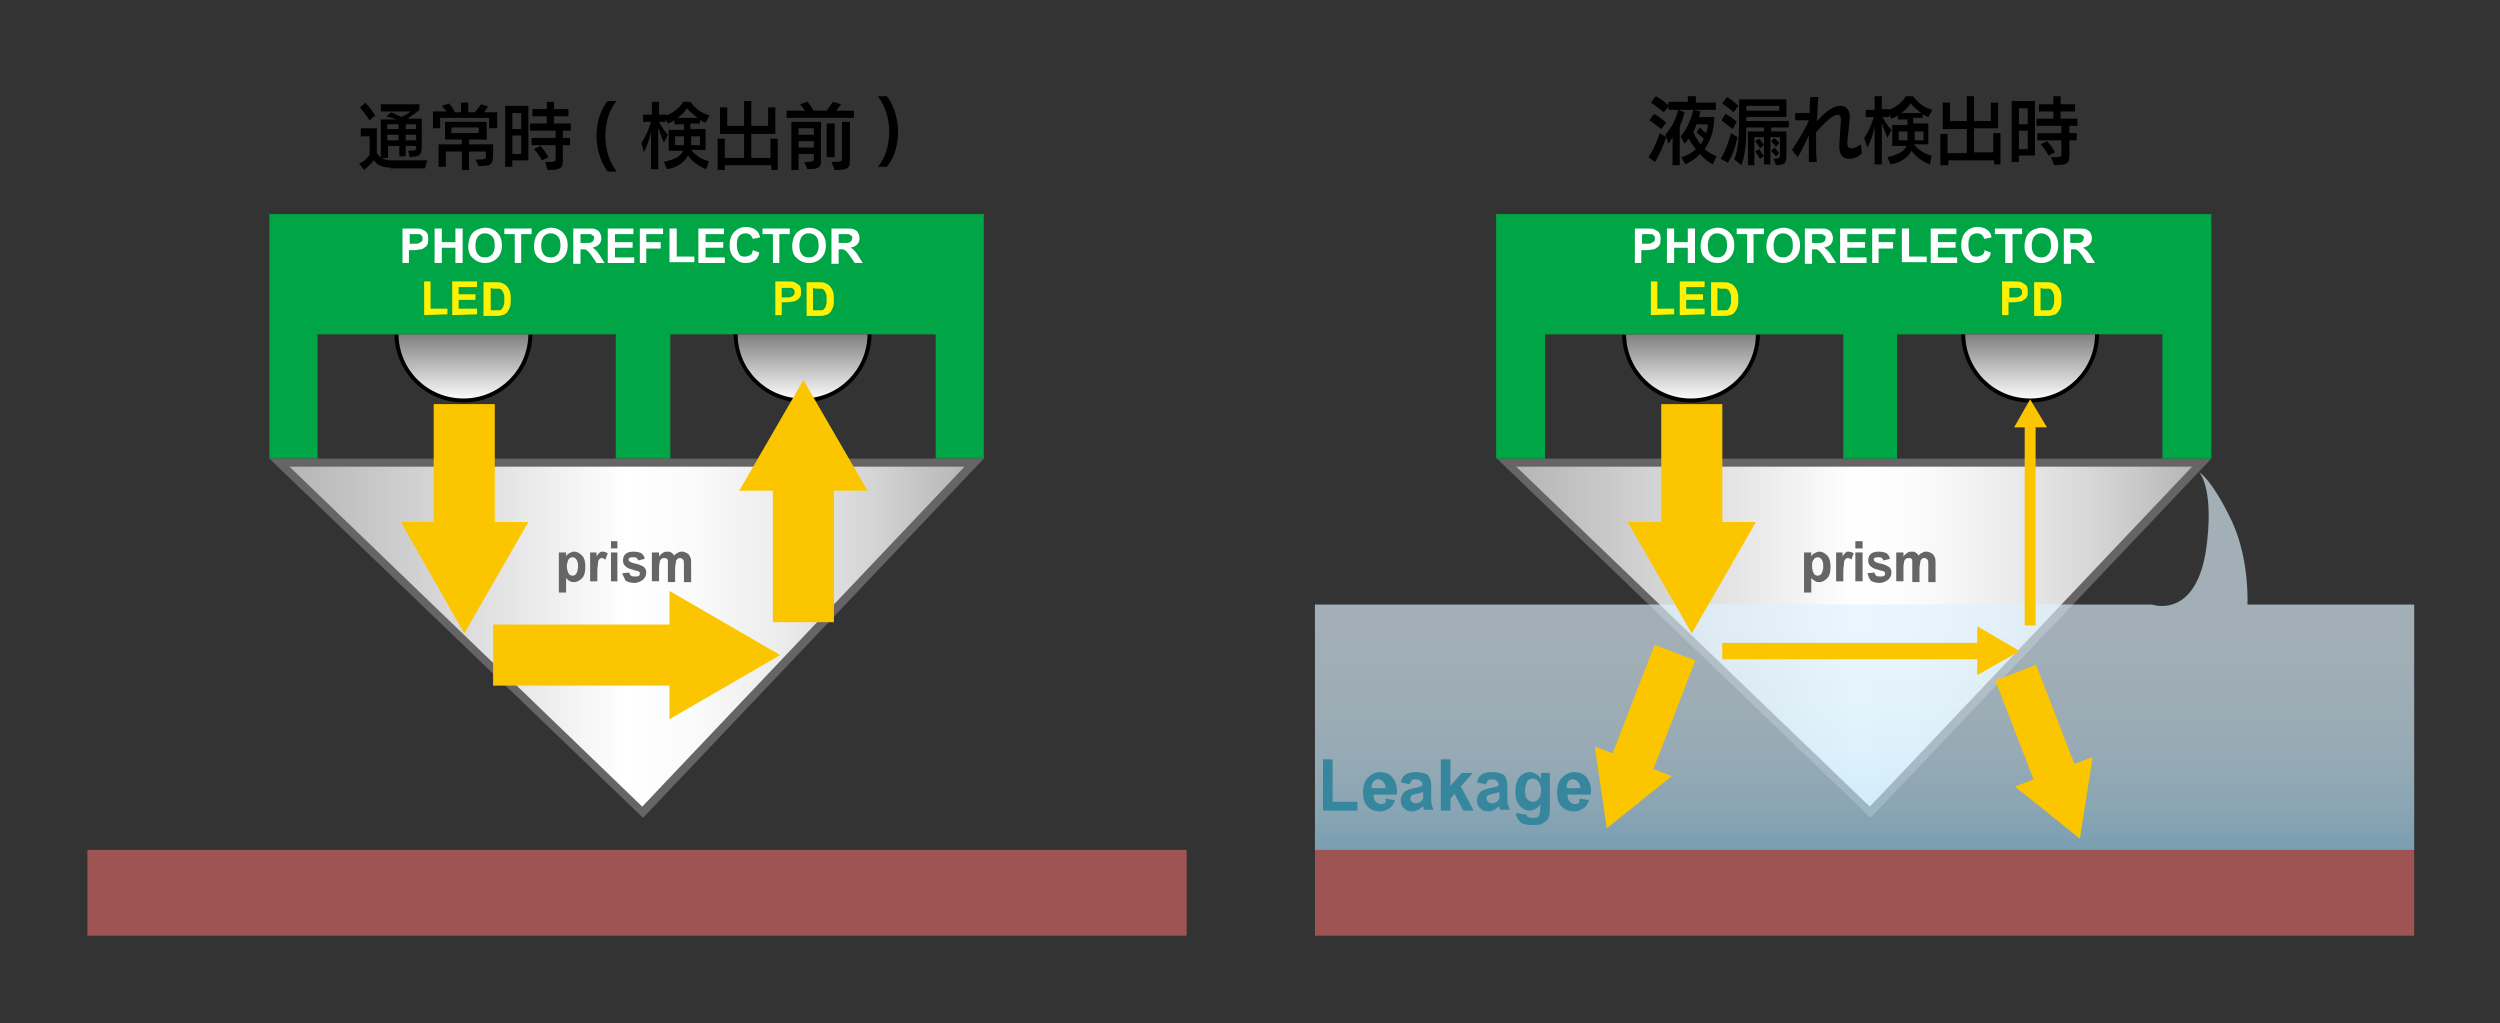 <?xml version="1.0" encoding="utf-8"?>
<!-- Generator: Adobe Illustrator 24.2.1, SVG Export Plug-In . SVG Version: 6.00 Build 0)  -->
<svg version="1.1" id="レイヤー_1" xmlns="http://www.w3.org/2000/svg" xmlns:xlink="http://www.w3.org/1999/xlink" x="0px"
	 y="0px" viewBox="0 0 311.8 127.6" style="enable-background:new 0 0 311.8 127.6;" xml:space="preserve">
<rect x="0" y="0" width="311.8" height="127.6" fill="#333333" stroke="none"/>
<style type="text/css">
	.st0{fill:url(#SVGID_1_);}
	.st1{fill:#666464;}
	.st2{clip-path:url(#SVGID_3_);}
	.st3{fill:url(#SVGID_4_);}
	.st4{fill:#00A546;}
	.st5{fill:url(#SVGID_5_);}
	.st6{clip-path:url(#SVGID_7_);}
	.st7{fill:url(#SVGID_8_);}
	.st8{fill:none;stroke:#FBC600;stroke-width:7.618;stroke-miterlimit:10;}
	.st9{fill:#FBC600;}
	.st10{fill:#FFF100;}
	.st11{fill:#9E5453;}
	.st12{clip-path:url(#SVGID_10_);}
	.st13{fill:url(#SVGID_11_);}
	.st14{clip-path:url(#SVGID_13_);}
	.st15{fill:url(#SVGID_14_);}
	.st16{opacity:0.65;fill:url(#SVGID_15_);enable-background:new    ;}
	.st17{fill:none;stroke:#FBC600;stroke-width:1.361;stroke-miterlimit:10;}
	.st18{fill:none;stroke:#FBC600;stroke-width:2.042;stroke-miterlimit:10;}
	.st19{fill:none;stroke:#FBC600;stroke-width:5.444;stroke-miterlimit:10;}
	.st20{fill:none;}
	.st21{enable-background:new    ;}
	.st22{fill:#FFFFFF;}
	.st23{fill:#36879E;}
</style>
<g>
	
		<linearGradient id="SVGID_1_" gradientUnits="userSpaceOnUse" x1="187.9" y1="48.39" x2="274.6" y2="48.39" gradientTransform="matrix(1 0 0 -1 0 127.89)">
		<stop  offset="0" style="stop-color:#B3B3B3"/>
		<stop  offset="0.5" style="stop-color:#FFFFFF"/>
		<stop  offset="0.604" style="stop-color:#FAFAFA"/>
		<stop  offset="0.727" style="stop-color:#EBEBEB"/>
		<stop  offset="0.861" style="stop-color:#D3D3D3"/>
		<stop  offset="1" style="stop-color:#B3B3B3"/>
	</linearGradient>
	<polygon class="st0" points="187.9,57.7 274.6,57.7 233.2,101.3 	"/>
	<path class="st1" d="M273.4,58.2l-40.2,42.4l-44.1-42.4L273.4,58.2 M275.8,57.2h-89.1l46.6,44.8L275.8,57.2L275.8,57.2z"/>
</g>
<g>
	<g>
		<defs>
			<rect id="SVGID_2_" x="46.6" y="41.7" width="22.4" height="8.6"/>
		</defs>
		<clipPath id="SVGID_3_">
			<use xlink:href="#SVGID_2_"  style="overflow:visible;"/>
		</clipPath>
		<g class="st2">
			
				<linearGradient id="SVGID_4_" gradientUnits="userSpaceOnUse" x1="57.8" y1="77.852" x2="57.8" y2="94.619" gradientTransform="matrix(1 0 0 -1 0 127.89)">
				<stop  offset="0" style="stop-color:#FFFFFF"/>
				<stop  offset="1" style="stop-color:#000000"/>
			</linearGradient>
			<path class="st3" d="M57.8,50c-4.6,0-8.4-3.8-8.4-8.4s3.8-8.4,8.4-8.4s8.4,3.8,8.4,8.4C66.2,46.3,62.4,50,57.8,50z"/>
			<path d="M57.8,33.5c4.5,0,8.1,3.6,8.1,8.1s-3.6,8.1-8.1,8.1s-8.1-3.6-8.1-8.1C49.7,37.2,53.3,33.5,57.8,33.5 M57.8,33
				c-4.8,0-8.6,3.9-8.6,8.6c0,4.8,3.9,8.6,8.6,8.6c4.8,0,8.6-3.9,8.6-8.6C66.5,36.9,62.6,33,57.8,33L57.8,33z"/>
		</g>
	</g>
</g>
<polygon class="st4" points="33.6,26.7 33.6,57.2 39.6,57.2 39.6,41.7 76.8,41.7 76.8,57.2 83.6,57.2 83.6,41.7 116.7,41.7 
	116.7,57.2 122.7,57.2 122.7,26.7 "/>
<g>
	
		<linearGradient id="SVGID_5_" gradientUnits="userSpaceOnUse" x1="34.8" y1="48.39" x2="121.5" y2="48.39" gradientTransform="matrix(1 0 0 -1 0 127.89)">
		<stop  offset="0" style="stop-color:#B3B3B3"/>
		<stop  offset="0.5" style="stop-color:#FFFFFF"/>
		<stop  offset="0.604" style="stop-color:#FAFAFA"/>
		<stop  offset="0.727" style="stop-color:#EBEBEB"/>
		<stop  offset="0.861" style="stop-color:#D3D3D3"/>
		<stop  offset="1" style="stop-color:#B3B3B3"/>
	</linearGradient>
	<polygon class="st5" points="34.8,57.7 121.5,57.7 80.2,101.3 	"/>
	<path class="st1" d="M120.3,58.2l-40.2,42.4l-44-42.4H120.3 M122.7,57.2H33.6L80.2,102L122.7,57.2L122.7,57.2z"/>
</g>
<g>
	<g>
		<defs>
			<rect id="SVGID_6_" x="89" y="41.7" width="22.4" height="8.6"/>
		</defs>
		<clipPath id="SVGID_7_">
			<use xlink:href="#SVGID_6_"  style="overflow:visible;"/>
		</clipPath>
		<g class="st6">
			
				<linearGradient id="SVGID_8_" gradientUnits="userSpaceOnUse" x1="100.1" y1="77.852" x2="100.1" y2="94.619" gradientTransform="matrix(1 0 0 -1 0 127.89)">
				<stop  offset="0" style="stop-color:#FFFFFF"/>
				<stop  offset="1" style="stop-color:#000000"/>
			</linearGradient>
			<path class="st7" d="M100.1,50c-4.6,0-8.4-3.8-8.4-8.4s3.8-8.4,8.4-8.4s8.4,3.8,8.4,8.4C108.5,46.3,104.8,50,100.1,50z"/>
			<path d="M100.1,33.5c4.5,0,8.1,3.6,8.1,8.1s-3.6,8.1-8.1,8.1s-8.1-3.6-8.1-8C92,37.2,95.7,33.5,100.1,33.5 M100.1,33
				c-4.8,0-8.6,3.9-8.6,8.6c0,4.8,3.9,8.6,8.6,8.6c4.8,0,8.6-3.9,8.6-8.6C108.8,36.9,104.9,33,100.1,33L100.1,33z"/>
		</g>
	</g>
</g>
<g>
	<g>
		<line class="st8" x1="57.9" y1="50.4" x2="57.9" y2="67.5"/>
		<g>
			<polygon class="st9" points="50,65.1 57.9,79 65.9,65.1 			"/>
		</g>
	</g>
</g>
<g>
	<g>
		<line class="st8" x1="61.5" y1="81.7" x2="85.8" y2="81.7"/>
		<g>
			<polygon class="st9" points="83.5,89.7 97.3,81.7 83.5,73.7 			"/>
		</g>
	</g>
</g>
<g>
	<g>
		<line class="st8" x1="100.2" y1="77.6" x2="100.2" y2="58.9"/>
		<g>
			<polygon class="st9" points="108.2,61.2 100.2,47.4 92.2,61.2 			"/>
		</g>
	</g>
</g>
<g>
	<path class="st10" d="M52.9,39.3v-4.2h0.8v3.4h2.1v0.7L52.9,39.3L52.9,39.3z"/>
	<path class="st10" d="M56.4,39.3v-4.2h3.1v0.7h-2.3v0.9h2.1v0.7h-2.1v1.1h2.3v0.7L56.4,39.3L56.4,39.3z"/>
	<path class="st10" d="M60.3,35.2h1.5c0.3,0,0.6,0,0.8,0.1s0.5,0.2,0.6,0.4c0.2,0.2,0.3,0.4,0.4,0.7c0.1,0.3,0.1,0.6,0.1,1
		c0,0.3,0,0.6-0.1,0.9c-0.1,0.3-0.3,0.6-0.4,0.7c-0.1,0.1-0.3,0.3-0.6,0.3c-0.2,0.1-0.4,0.1-0.7,0.1h-1.6V35.2z M61.2,35.9v2.8h0.6
		c0.2,0,0.4,0,0.5,0s0.3-0.1,0.3-0.2c0.1-0.1,0.2-0.2,0.2-0.4c0.1-0.2,0.1-0.4,0.1-0.8c0-0.3,0-0.6-0.1-0.7
		c-0.1-0.2-0.1-0.3-0.2-0.4c-0.1-0.1-0.2-0.2-0.4-0.2c-0.1,0-0.3,0-0.7,0L61.2,35.9L61.2,35.9z"/>
</g>
<g>
	<path class="st10" d="M96.7,39.3v-4.2h1.4c0.5,0,0.8,0,1,0.1s0.4,0.2,0.6,0.4s0.2,0.5,0.2,0.8s0,0.5-0.1,0.6
		c-0.1,0.2-0.2,0.3-0.4,0.4c-0.1,0.1-0.3,0.2-0.4,0.2c-0.2,0-0.5,0.1-0.9,0.1h-0.6v1.6C97.5,39.3,96.7,39.3,96.7,39.3z M97.5,35.9
		v1.2H98c0.3,0,0.6,0,0.7-0.1c0.1,0,0.2-0.1,0.3-0.2c0.1-0.1,0.1-0.2,0.1-0.3c0-0.2,0-0.3-0.1-0.4c-0.1-0.1-0.2-0.2-0.3-0.2
		c-0.1,0-0.3,0-0.6,0H97.5z"/>
	<path class="st10" d="M100.6,35.2h1.5c0.3,0,0.6,0,0.8,0.1c0.2,0.1,0.5,0.2,0.6,0.4c0.2,0.2,0.3,0.4,0.4,0.7s0.1,0.6,0.1,1
		c0,0.3,0,0.6-0.1,0.9c-0.1,0.3-0.3,0.6-0.4,0.7c-0.1,0.1-0.3,0.3-0.6,0.3c-0.2,0.1-0.4,0.1-0.7,0.1h-1.6
		C100.6,39.4,100.6,35.2,100.6,35.2z M101.4,35.9v2.8h0.6c0.2,0,0.4,0,0.5,0s0.3-0.1,0.3-0.2c0.1-0.1,0.2-0.2,0.2-0.4
		c0.1-0.2,0.1-0.4,0.1-0.8c0-0.3,0-0.6-0.1-0.7c-0.1-0.2-0.1-0.3-0.2-0.4c-0.1-0.1-0.2-0.2-0.4-0.2c-0.1,0-0.3,0-0.7,0L101.4,35.9
		L101.4,35.9z"/>
</g>
<rect x="10.9" y="106" class="st11" width="137.1" height="10.7"/>
<g>
	<g>
		<defs>
			<rect id="SVGID_9_" x="199.7" y="41.7" width="22.4" height="8.6"/>
		</defs>
		<clipPath id="SVGID_10_">
			<use xlink:href="#SVGID_9_"  style="overflow:visible;"/>
		</clipPath>
		<g class="st12">
			
				<linearGradient id="SVGID_11_" gradientUnits="userSpaceOnUse" x1="210.9" y1="77.852" x2="210.9" y2="94.619" gradientTransform="matrix(1 0 0 -1 0 127.89)">
				<stop  offset="0" style="stop-color:#FFFFFF"/>
				<stop  offset="1" style="stop-color:#000000"/>
			</linearGradient>
			<path class="st13" d="M210.9,50c-4.6,0-8.4-3.8-8.4-8.4s3.8-8.4,8.4-8.4s8.4,3.8,8.4,8.4C219.3,46.3,215.5,50,210.9,50z"/>
			<path d="M210.9,33.5c4.5,0,8.1,3.6,8.1,8.1s-3.6,8.1-8.1,8.1s-8.1-3.6-8.1-8.1C202.7,37.2,206.4,33.5,210.9,33.5 M210.9,33
				c-4.8,0-8.6,3.9-8.6,8.6c0,4.8,3.9,8.6,8.6,8.6c4.8,0,8.6-3.9,8.6-8.6S215.6,33,210.9,33L210.9,33z"/>
		</g>
	</g>
</g>
<polygon class="st4" points="186.6,26.7 186.6,57.2 192.7,57.2 192.7,41.7 229.9,41.7 229.9,57.2 236.6,57.2 236.6,41.7 269.7,41.7 
	269.7,57.2 275.8,57.2 275.8,26.7 "/>
<g>
	<g>
		<defs>
			<rect id="SVGID_12_" x="242" y="41.7" width="22.4" height="8.6"/>
		</defs>
		<clipPath id="SVGID_13_">
			<use xlink:href="#SVGID_12_"  style="overflow:visible;"/>
		</clipPath>
		<g class="st14">
			
				<linearGradient id="SVGID_14_" gradientUnits="userSpaceOnUse" x1="253.2" y1="77.852" x2="253.2" y2="94.619" gradientTransform="matrix(1 0 0 -1 0 127.89)">
				<stop  offset="0" style="stop-color:#FFFFFF"/>
				<stop  offset="1" style="stop-color:#000000"/>
			</linearGradient>
			<path class="st15" d="M253.2,50c-4.6,0-8.4-3.8-8.4-8.4s3.8-8.4,8.4-8.4s8.4,3.8,8.4,8.4C261.6,46.3,257.8,50,253.2,50z"/>
			<path d="M253.2,33.5c4.5,0,8.1,3.6,8.1,8.1s-3.6,8.1-8.1,8.1s-8.1-3.6-8.1-8.1C245.1,37.2,248.7,33.5,253.2,33.5 M253.2,33
				c-4.8,0-8.6,3.9-8.6,8.6c0,4.8,3.9,8.6,8.6,8.6c4.8,0,8.6-3.9,8.6-8.6S258,33,253.2,33L253.2,33z"/>
		</g>
	</g>
</g>
<g>
	<path class="st10" d="M205.9,39.3v-4.2h0.8v3.4h2.1v0.7L205.9,39.3L205.9,39.3z"/>
	<path class="st10" d="M209.5,39.3v-4.2h3.1v0.7h-2.3v0.9h2.1v0.7h-2.1v1.1h2.3v0.7L209.5,39.3L209.5,39.3z"/>
	<path class="st10" d="M213.4,35.2h1.5c0.3,0,0.6,0,0.8,0.1s0.5,0.2,0.6,0.4c0.2,0.2,0.3,0.4,0.4,0.7c0.1,0.3,0.1,0.6,0.1,1
		c0,0.3,0,0.6-0.1,0.9c-0.1,0.3-0.3,0.6-0.4,0.7c-0.1,0.1-0.3,0.3-0.6,0.3c-0.2,0.1-0.4,0.1-0.7,0.1h-1.6V35.2z M214.2,35.9v2.8h0.6
		c0.2,0,0.4,0,0.5,0s0.3-0.1,0.3-0.2s0.2-0.2,0.2-0.4c0.1-0.2,0.1-0.4,0.1-0.8c0-0.3,0-0.6-0.1-0.7c-0.1-0.2-0.1-0.3-0.2-0.4
		c-0.1-0.1-0.2-0.2-0.4-0.2c-0.1,0-0.3,0-0.7,0L214.2,35.9L214.2,35.9z"/>
</g>
<g>
	<path class="st10" d="M249.7,39.3v-4.2h1.4c0.5,0,0.8,0,1,0.1s0.4,0.2,0.6,0.4c0.2,0.2,0.2,0.5,0.2,0.8s0,0.5-0.1,0.6
		c-0.1,0.2-0.2,0.3-0.4,0.4c-0.1,0.1-0.3,0.2-0.4,0.2c-0.2,0-0.5,0.1-0.9,0.1h-0.6v1.6C250.5,39.3,249.7,39.3,249.7,39.3z
		 M250.6,35.9v1.2h0.5c0.3,0,0.6,0,0.7-0.1c0.1,0,0.2-0.1,0.3-0.2c0.1-0.1,0.1-0.2,0.1-0.3c0-0.2,0-0.3-0.1-0.4
		c-0.1-0.1-0.2-0.2-0.3-0.2s-0.3,0-0.6,0H250.6z"/>
	<path class="st10" d="M253.7,35.2h1.5c0.3,0,0.6,0,0.8,0.1c0.2,0.1,0.5,0.2,0.6,0.4c0.2,0.2,0.3,0.4,0.4,0.7s0.1,0.6,0.1,1
		c0,0.3,0,0.6-0.1,0.9c-0.1,0.3-0.3,0.6-0.4,0.7c-0.1,0.1-0.3,0.3-0.6,0.3c-0.2,0.1-0.4,0.1-0.7,0.1h-1.6V35.2z M254.5,35.9v2.8h0.6
		c0.2,0,0.4,0,0.5,0s0.3-0.1,0.3-0.2c0.1-0.1,0.2-0.2,0.2-0.4c0.1-0.2,0.1-0.4,0.1-0.8c0-0.3,0-0.6-0.1-0.7
		c-0.1-0.2-0.1-0.3-0.2-0.4c-0.1-0.1-0.2-0.2-0.4-0.2c-0.1,0-0.3,0-0.7,0L254.5,35.9L254.5,35.9z"/>
</g>
<rect x="164" y="106" class="st11" width="137.1" height="10.7"/>
<linearGradient id="SVGID_15_" gradientUnits="userSpaceOnUse" x1="232.55" y1="21.89" x2="232.55" y2="68.897" gradientTransform="matrix(1 0 0 -1 0 127.89)">
	<stop  offset="0" style="stop-color:#9FD9F6"/>
	<stop  offset="0.109" style="stop-color:#B8E2F9"/>
	<stop  offset="0.237" style="stop-color:#CAE9FA"/>
	<stop  offset="0.388" style="stop-color:#D6EEFB"/>
	<stop  offset="0.586" style="stop-color:#DDF1FC"/>
	<stop  offset="1" style="stop-color:#DFF2FC"/>
</linearGradient>
<path class="st16" d="M301.1,106H164V75.4h104.4c0,0,5.9,2.1,6.9-8.1c0.7-6.6-1-8.4-1-8.4s1.6,0.9,4.1,6.2
	c2.2,4.8,1.9,10.3,1.9,10.3h20.8L301.1,106L301.1,106z"/>
<g>
	<g>
		<line class="st8" x1="211" y1="50.4" x2="211" y2="67.5"/>
		<g>
			<polygon class="st9" points="203,65.1 211,79 219,65.1 			"/>
		</g>
	</g>
</g>
<g>
	<g>
		<line class="st17" x1="253.2" y1="78" x2="253.2" y2="52.7"/>
		<g>
			<polygon class="st9" points="255.3,53.3 253.2,49.8 251.2,53.3 			"/>
		</g>
	</g>
</g>
<g>
	<g>
		<line class="st18" x1="214.8" y1="81.2" x2="247.5" y2="81.2"/>
		<g>
			<polygon class="st9" points="246.6,84.2 251.9,81.2 246.6,78.1 			"/>
		</g>
	</g>
</g>
<g>
	<g>
		<line class="st19" x1="208.9" y1="81.4" x2="203.1" y2="96.4"/>
		<g>
			<polygon class="st9" points="198.9,93.1 200.4,103.3 208.5,96.8 			"/>
		</g>
	</g>
</g>
<g>
	<g>
		<line class="st19" x1="251.4" y1="83.9" x2="256.7" y2="97.6"/>
		<g>
			<polygon class="st9" points="251.3,98.1 259.4,104.6 261,94.4 			"/>
		</g>
	</g>
</g>
<rect x="49.8" y="27.7" class="st20" width="59.3" height="6.9"/>
<g class="st21">
	<path class="st22" d="M50.2,32.8v-4.3h1.4c0.5,0,0.9,0,1,0.1c0.2,0.1,0.5,0.2,0.6,0.4c0.2,0.2,0.2,0.5,0.2,0.8c0,0.3,0,0.5-0.1,0.7
		s-0.2,0.3-0.4,0.4c-0.1,0.1-0.3,0.2-0.4,0.2c-0.2,0-0.5,0.1-0.9,0.1h-0.6v1.6H50.2z M51.1,29.2v1.2h0.5c0.3,0,0.6,0,0.7-0.1
		s0.2-0.1,0.3-0.2s0.1-0.2,0.1-0.3c0-0.2,0-0.3-0.1-0.4s-0.2-0.2-0.3-0.2c-0.1,0-0.3,0-0.6,0H51.1z"/>
	<path class="st22" d="M54.2,32.8v-4.3h0.9v1.7h1.7v-1.7h0.9v4.3h-0.9v-1.9h-1.7v1.9H54.2z"/>
	<path class="st22" d="M58.4,30.7c0-0.4,0.1-0.8,0.2-1.1c0.1-0.2,0.2-0.4,0.4-0.6s0.4-0.3,0.6-0.4c0.3-0.1,0.6-0.2,0.9-0.2
		c0.6,0,1.1,0.2,1.5,0.6s0.6,0.9,0.6,1.6c0,0.7-0.2,1.2-0.6,1.6s-0.9,0.6-1.5,0.6c-0.6,0-1.1-0.2-1.5-0.6
		C58.6,31.9,58.4,31.4,58.4,30.7z M59.3,30.6c0,0.5,0.1,0.9,0.3,1.1c0.2,0.3,0.5,0.4,0.9,0.4s0.6-0.1,0.9-0.4
		c0.2-0.3,0.3-0.6,0.3-1.1c0-0.5-0.1-0.9-0.3-1.1s-0.5-0.4-0.9-0.4s-0.6,0.1-0.9,0.4C59.4,29.8,59.3,30.2,59.3,30.6z"/>
	<path class="st22" d="M64.2,32.8v-3.6h-1.3v-0.7h3.4v0.7h-1.3v3.6H64.2z"/>
	<path class="st22" d="M66.6,30.7c0-0.4,0.1-0.8,0.2-1.1c0.1-0.2,0.2-0.4,0.4-0.6s0.4-0.3,0.6-0.4c0.3-0.1,0.6-0.2,0.9-0.2
		c0.6,0,1.1,0.2,1.5,0.6s0.6,0.9,0.6,1.6c0,0.7-0.2,1.2-0.6,1.6s-0.9,0.6-1.5,0.6c-0.6,0-1.1-0.2-1.5-0.6
		C66.8,31.9,66.6,31.4,66.6,30.7z M67.5,30.6c0,0.5,0.1,0.9,0.3,1.1c0.2,0.3,0.5,0.4,0.9,0.4s0.6-0.1,0.9-0.4
		c0.2-0.3,0.3-0.6,0.3-1.1c0-0.5-0.1-0.9-0.3-1.1s-0.5-0.4-0.9-0.4s-0.6,0.1-0.9,0.4C67.6,29.8,67.5,30.2,67.5,30.6z"/>
	<path class="st22" d="M71.5,32.8v-4.3h1.8c0.5,0,0.8,0,1,0.1c0.2,0.1,0.4,0.2,0.5,0.4s0.2,0.4,0.2,0.7c0,0.3-0.1,0.6-0.3,0.8
		c-0.2,0.2-0.5,0.3-0.8,0.4c0.2,0.1,0.3,0.2,0.5,0.4s0.3,0.4,0.5,0.7l0.5,0.8h-1l-0.6-0.9c-0.2-0.3-0.4-0.5-0.5-0.6
		c-0.1-0.1-0.2-0.1-0.3-0.2c-0.1,0-0.2,0-0.4,0h-0.2v1.8H71.5z M72.3,30.3H73c0.4,0,0.7,0,0.8-0.1s0.2-0.1,0.2-0.2s0.1-0.2,0.1-0.3
		c0-0.1,0-0.3-0.1-0.3s-0.2-0.1-0.3-0.2c-0.1,0-0.3,0-0.6,0h-0.7V30.3z"/>
	<path class="st22" d="M75.8,32.8v-4.3H79v0.7h-2.3v1h2.2v0.7h-2.2v1.2h2.4v0.7H75.8z"/>
	<path class="st22" d="M79.8,32.8v-4.3h2.9v0.7h-2.1v1h1.8V31h-1.8v1.8H79.8z"/>
	<path class="st22" d="M83.5,32.8v-4.3h0.9v3.5h2.2v0.7H83.5z"/>
	<path class="st22" d="M87.1,32.8v-4.3h3.2v0.7H88v1h2.2v0.7H88v1.2h2.4v0.7H87.1z"/>
	<path class="st22" d="M93.9,31.2l0.8,0.3c-0.1,0.5-0.3,0.8-0.6,1s-0.7,0.3-1.1,0.3c-0.6,0-1-0.2-1.4-0.6c-0.4-0.4-0.6-0.9-0.6-1.6
		c0-0.7,0.2-1.3,0.6-1.7c0.4-0.4,0.9-0.6,1.5-0.6c0.5,0,1,0.2,1.3,0.5c0.2,0.2,0.3,0.4,0.4,0.8l-0.9,0.2c-0.1-0.2-0.2-0.4-0.3-0.5
		s-0.4-0.2-0.6-0.2c-0.3,0-0.6,0.1-0.8,0.3s-0.3,0.6-0.3,1.1c0,0.5,0.1,0.9,0.3,1.2s0.4,0.3,0.8,0.3c0.2,0,0.4-0.1,0.6-0.2
		S93.8,31.5,93.9,31.2z"/>
	<path class="st22" d="M96.4,32.8v-3.6h-1.3v-0.7h3.4v0.7h-1.3v3.6H96.4z"/>
	<path class="st22" d="M98.8,30.7c0-0.4,0.1-0.8,0.2-1.1c0.1-0.2,0.2-0.4,0.4-0.6s0.4-0.3,0.6-0.4c0.3-0.1,0.6-0.2,0.9-0.2
		c0.6,0,1.1,0.2,1.5,0.6s0.6,0.9,0.6,1.6c0,0.7-0.2,1.2-0.6,1.6s-0.9,0.6-1.5,0.6c-0.6,0-1.1-0.2-1.5-0.6
		C99,31.9,98.8,31.4,98.8,30.7z M99.7,30.6c0,0.5,0.1,0.9,0.3,1.1c0.2,0.3,0.5,0.4,0.9,0.4s0.6-0.1,0.9-0.4c0.2-0.3,0.3-0.6,0.3-1.1
		c0-0.5-0.1-0.9-0.3-1.1s-0.5-0.4-0.9-0.4s-0.6,0.1-0.9,0.4C99.8,29.8,99.7,30.2,99.7,30.6z"/>
	<path class="st22" d="M103.7,32.8v-4.3h1.8c0.5,0,0.8,0,1,0.1c0.2,0.1,0.4,0.2,0.5,0.4s0.2,0.4,0.2,0.7c0,0.3-0.1,0.6-0.3,0.8
		c-0.2,0.2-0.5,0.3-0.8,0.4c0.2,0.1,0.3,0.2,0.5,0.4s0.3,0.4,0.5,0.7l0.5,0.8h-1l-0.6-0.9c-0.2-0.3-0.4-0.5-0.5-0.6
		c-0.1-0.1-0.2-0.1-0.3-0.2c-0.1,0-0.2,0-0.4,0h-0.2v1.8H103.7z M104.6,30.3h0.6c0.4,0,0.7,0,0.8-0.1s0.2-0.1,0.2-0.2
		s0.1-0.2,0.1-0.3c0-0.1,0-0.3-0.1-0.3s-0.2-0.1-0.3-0.2c-0.1,0-0.3,0-0.6,0h-0.7V30.3z"/>
</g>
<rect x="203.5" y="27.7" class="st20" width="59.3" height="6.9"/>
<g class="st21">
	<path class="st22" d="M203.9,32.8v-4.3h1.4c0.5,0,0.9,0,1,0.1c0.2,0.1,0.5,0.2,0.6,0.4c0.2,0.2,0.2,0.5,0.2,0.8
		c0,0.3,0,0.5-0.1,0.7s-0.2,0.3-0.4,0.4c-0.1,0.1-0.3,0.2-0.4,0.2c-0.2,0-0.5,0.1-0.9,0.1h-0.6v1.6H203.9z M204.8,29.2v1.2h0.5
		c0.3,0,0.6,0,0.7-0.1s0.2-0.1,0.3-0.2s0.1-0.2,0.1-0.3c0-0.2,0-0.3-0.1-0.4s-0.2-0.2-0.3-0.2c-0.1,0-0.3,0-0.6,0H204.8z"/>
	<path class="st22" d="M207.9,32.8v-4.3h0.9v1.7h1.7v-1.7h0.9v4.3h-0.9v-1.9h-1.7v1.9H207.9z"/>
	<path class="st22" d="M212.1,30.7c0-0.4,0.1-0.8,0.2-1.1c0.1-0.2,0.2-0.4,0.4-0.6s0.4-0.3,0.6-0.4c0.3-0.1,0.6-0.2,0.9-0.2
		c0.6,0,1.1,0.2,1.5,0.6s0.6,0.9,0.6,1.6c0,0.7-0.2,1.2-0.6,1.6s-0.9,0.6-1.5,0.6c-0.6,0-1.1-0.2-1.5-0.6
		C212.3,31.9,212.1,31.4,212.1,30.7z M213,30.6c0,0.5,0.1,0.9,0.3,1.1c0.2,0.3,0.5,0.4,0.9,0.4s0.6-0.1,0.9-0.4
		c0.2-0.3,0.3-0.6,0.3-1.1c0-0.5-0.1-0.9-0.3-1.1s-0.5-0.4-0.9-0.4s-0.6,0.1-0.9,0.4C213.1,29.8,213,30.2,213,30.6z"/>
	<path class="st22" d="M217.9,32.8v-3.6h-1.3v-0.7h3.4v0.7h-1.3v3.6H217.9z"/>
	<path class="st22" d="M220.3,30.7c0-0.4,0.1-0.8,0.2-1.1c0.1-0.2,0.2-0.4,0.4-0.6s0.4-0.3,0.6-0.4c0.3-0.1,0.6-0.2,0.9-0.2
		c0.6,0,1.1,0.2,1.5,0.6s0.6,0.9,0.6,1.6c0,0.7-0.2,1.2-0.6,1.6s-0.9,0.6-1.5,0.6c-0.6,0-1.1-0.2-1.5-0.6
		C220.5,31.9,220.3,31.4,220.3,30.7z M221.2,30.6c0,0.5,0.1,0.9,0.3,1.1c0.2,0.3,0.5,0.4,0.9,0.4s0.6-0.1,0.9-0.4
		c0.2-0.3,0.3-0.6,0.3-1.1c0-0.5-0.1-0.9-0.3-1.1s-0.5-0.4-0.9-0.4s-0.6,0.1-0.9,0.4C221.3,29.8,221.2,30.2,221.2,30.6z"/>
	<path class="st22" d="M225.1,32.8v-4.3h1.8c0.5,0,0.8,0,1,0.1c0.2,0.1,0.4,0.2,0.5,0.4s0.2,0.4,0.2,0.7c0,0.3-0.1,0.6-0.3,0.8
		c-0.2,0.2-0.5,0.3-0.8,0.4c0.2,0.1,0.3,0.2,0.5,0.4s0.3,0.4,0.5,0.7l0.5,0.8h-1l-0.6-0.9c-0.2-0.3-0.4-0.5-0.5-0.6
		c-0.1-0.1-0.2-0.1-0.3-0.2c-0.1,0-0.2,0-0.4,0H226v1.8H225.1z M226,30.3h0.6c0.4,0,0.7,0,0.8-0.1s0.2-0.1,0.2-0.2s0.1-0.2,0.1-0.3
		c0-0.1,0-0.3-0.1-0.3s-0.2-0.1-0.3-0.2c-0.1,0-0.3,0-0.6,0H226V30.3z"/>
	<path class="st22" d="M229.5,32.8v-4.3h3.2v0.7h-2.3v1h2.2v0.7h-2.2v1.2h2.4v0.7H229.5z"/>
	<path class="st22" d="M233.5,32.8v-4.3h2.9v0.7h-2.1v1h1.8V31h-1.8v1.8H233.5z"/>
	<path class="st22" d="M237.2,32.8v-4.3h0.9v3.5h2.2v0.7H237.2z"/>
	<path class="st22" d="M240.8,32.8v-4.3h3.2v0.7h-2.3v1h2.2v0.7h-2.2v1.2h2.4v0.7H240.8z"/>
	<path class="st22" d="M247.5,31.2l0.8,0.3c-0.1,0.5-0.3,0.8-0.6,1s-0.7,0.3-1.1,0.3c-0.6,0-1-0.2-1.4-0.6c-0.4-0.4-0.6-0.9-0.6-1.6
		c0-0.7,0.2-1.3,0.6-1.7c0.4-0.4,0.9-0.6,1.5-0.6c0.5,0,1,0.2,1.3,0.5c0.2,0.2,0.3,0.4,0.4,0.8l-0.9,0.2c-0.1-0.2-0.2-0.4-0.3-0.5
		s-0.4-0.2-0.6-0.2c-0.3,0-0.6,0.1-0.8,0.3s-0.3,0.6-0.3,1.1c0,0.5,0.1,0.9,0.3,1.2s0.4,0.3,0.8,0.3c0.2,0,0.4-0.1,0.6-0.2
		S247.5,31.5,247.5,31.2z"/>
	<path class="st22" d="M250.1,32.8v-3.6h-1.3v-0.7h3.4v0.7H251v3.6H250.1z"/>
	<path class="st22" d="M252.5,30.7c0-0.4,0.1-0.8,0.2-1.1c0.1-0.2,0.2-0.4,0.4-0.6s0.4-0.3,0.6-0.4c0.3-0.1,0.6-0.2,0.9-0.2
		c0.6,0,1.1,0.2,1.5,0.6s0.6,0.9,0.6,1.6c0,0.7-0.2,1.2-0.6,1.6s-0.9,0.6-1.5,0.6c-0.6,0-1.1-0.2-1.5-0.6
		C252.7,31.9,252.5,31.4,252.5,30.7z M253.4,30.6c0,0.5,0.1,0.9,0.3,1.1c0.2,0.3,0.5,0.4,0.9,0.4s0.6-0.1,0.9-0.4
		c0.2-0.3,0.3-0.6,0.3-1.1c0-0.5-0.1-0.9-0.3-1.1s-0.5-0.4-0.9-0.4s-0.6,0.1-0.9,0.4C253.5,29.8,253.4,30.2,253.4,30.6z"/>
	<path class="st22" d="M257.4,32.8v-4.3h1.8c0.5,0,0.8,0,1,0.1c0.2,0.1,0.4,0.2,0.5,0.4s0.2,0.4,0.2,0.7c0,0.3-0.1,0.6-0.3,0.8
		c-0.2,0.2-0.5,0.3-0.8,0.4c0.2,0.1,0.3,0.2,0.5,0.4s0.3,0.4,0.5,0.7l0.5,0.8h-1l-0.6-0.9c-0.2-0.3-0.4-0.5-0.5-0.6
		c-0.1-0.1-0.2-0.1-0.3-0.2c-0.1,0-0.2,0-0.4,0h-0.2v1.8H257.4z M258.2,30.3h0.6c0.4,0,0.7,0,0.8-0.1s0.2-0.1,0.2-0.2
		s0.1-0.2,0.1-0.3c0-0.1,0-0.3-0.1-0.3s-0.2-0.1-0.3-0.2c-0.1,0-0.3,0-0.6,0h-0.7V30.3z"/>
</g>
<rect x="164.4" y="93.3" class="st20" width="36.3" height="9.6"/>
<g class="st21">
	<path class="st23" d="M165,101.1v-6.4h1.2v5.3h3.1v1.1H165z"/>
	<path class="st23" d="M172.8,99.6l1.2,0.2c-0.2,0.5-0.4,0.8-0.7,1s-0.7,0.4-1.2,0.4c-0.8,0-1.3-0.3-1.7-0.8c-0.3-0.4-0.4-1-0.4-1.6
		c0-0.8,0.2-1.4,0.6-1.8s0.9-0.7,1.5-0.7c0.7,0,1.2,0.2,1.6,0.7c0.4,0.5,0.6,1.2,0.5,2.1h-2.9c0,0.4,0.1,0.7,0.3,0.9
		c0.2,0.2,0.4,0.3,0.7,0.3c0.2,0,0.3-0.1,0.5-0.2S172.7,99.8,172.8,99.6z M172.8,98.3c0-0.4-0.1-0.6-0.3-0.8
		c-0.2-0.2-0.4-0.3-0.6-0.3c-0.3,0-0.5,0.1-0.6,0.3c-0.2,0.2-0.3,0.5-0.2,0.8H172.8z"/>
	<path class="st23" d="M175.8,97.8l-1.1-0.2c0.1-0.5,0.3-0.8,0.6-1s0.7-0.3,1.3-0.3c0.5,0,0.9,0.1,1.2,0.2c0.3,0.1,0.4,0.3,0.5,0.5
		s0.2,0.6,0.2,1.1l0,1.4c0,0.4,0,0.7,0.1,0.9c0,0.2,0.1,0.4,0.2,0.6h-1.2c0-0.1-0.1-0.2-0.1-0.4c0-0.1,0-0.1,0-0.1
		c-0.2,0.2-0.4,0.4-0.6,0.5c-0.2,0.1-0.5,0.2-0.7,0.2c-0.5,0-0.8-0.1-1.1-0.4c-0.3-0.3-0.4-0.6-0.4-1c0-0.3,0.1-0.5,0.2-0.7
		c0.1-0.2,0.3-0.4,0.5-0.5c0.2-0.1,0.5-0.2,0.9-0.3c0.5-0.1,0.9-0.2,1.1-0.3v-0.1c0-0.2-0.1-0.4-0.2-0.5c-0.1-0.1-0.3-0.2-0.6-0.2
		c-0.2,0-0.4,0-0.5,0.1C176,97.4,175.9,97.6,175.8,97.8z M177.4,98.8c-0.2,0.1-0.4,0.1-0.7,0.2c-0.3,0.1-0.5,0.1-0.6,0.2
		c-0.2,0.1-0.2,0.3-0.2,0.4c0,0.2,0.1,0.3,0.2,0.4c0.1,0.1,0.3,0.2,0.5,0.2c0.2,0,0.4-0.1,0.6-0.2c0.1-0.1,0.2-0.2,0.3-0.4
		c0-0.1,0-0.3,0-0.6V98.8z"/>
	<path class="st23" d="M179.7,101.1v-6.4h1.2V98l1.4-1.6h1.4l-1.5,1.7l1.6,3h-1.3l-1.1-2.1l-0.5,0.6v1.5H179.7z"/>
	<path class="st23" d="M185.3,97.8l-1.1-0.2c0.1-0.5,0.3-0.8,0.6-1c0.3-0.2,0.7-0.3,1.3-0.3c0.5,0,0.9,0.1,1.2,0.2
		c0.3,0.1,0.4,0.3,0.5,0.5c0.1,0.2,0.2,0.6,0.2,1.1l0,1.4c0,0.4,0,0.7,0.1,0.9s0.1,0.4,0.2,0.6h-1.2c0-0.1-0.1-0.2-0.1-0.4
		c0-0.1,0-0.1,0-0.1c-0.2,0.2-0.4,0.4-0.6,0.5c-0.2,0.1-0.5,0.2-0.7,0.2c-0.5,0-0.8-0.1-1.1-0.4c-0.3-0.3-0.4-0.6-0.4-1
		c0-0.3,0.1-0.5,0.2-0.7c0.1-0.2,0.3-0.4,0.5-0.5c0.2-0.1,0.5-0.2,0.9-0.3c0.5-0.1,0.9-0.2,1.1-0.3v-0.1c0-0.2-0.1-0.4-0.2-0.5
		c-0.1-0.1-0.3-0.2-0.6-0.2c-0.2,0-0.4,0-0.5,0.1C185.5,97.4,185.4,97.6,185.3,97.8z M186.9,98.8c-0.2,0.1-0.4,0.1-0.7,0.2
		c-0.3,0.1-0.5,0.1-0.6,0.2c-0.2,0.1-0.2,0.3-0.2,0.4c0,0.2,0.1,0.3,0.2,0.4c0.1,0.1,0.3,0.2,0.5,0.2c0.2,0,0.4-0.1,0.6-0.2
		c0.1-0.1,0.2-0.2,0.3-0.4c0-0.1,0-0.3,0-0.6V98.8z"/>
	<path class="st23" d="M189.1,101.4l1.3,0.2c0,0.2,0.1,0.3,0.2,0.3c0.1,0.1,0.3,0.1,0.5,0.1c0.3,0,0.5,0,0.7-0.1
		c0.1-0.1,0.2-0.2,0.2-0.3c0-0.1,0.1-0.3,0.1-0.6v-0.7c-0.3,0.5-0.8,0.8-1.3,0.8c-0.6,0-1.1-0.3-1.4-0.8c-0.3-0.4-0.4-0.9-0.4-1.6
		c0-0.8,0.2-1.4,0.5-1.8c0.4-0.4,0.8-0.6,1.3-0.6c0.5,0,1,0.3,1.4,0.8v-0.7h1.1v4.2c0,0.6,0,1-0.1,1.2c-0.1,0.3-0.2,0.5-0.4,0.6
		c-0.2,0.2-0.4,0.3-0.6,0.4c-0.3,0.1-0.6,0.1-1,0.1c-0.8,0-1.3-0.1-1.6-0.4s-0.5-0.6-0.5-1C189.1,101.5,189.1,101.4,189.1,101.4z
		 M190.2,98.6c0,0.5,0.1,0.9,0.3,1.1c0.2,0.2,0.4,0.3,0.7,0.3c0.3,0,0.5-0.1,0.7-0.4c0.2-0.2,0.3-0.6,0.3-1c0-0.5-0.1-0.8-0.3-1.1
		c-0.2-0.2-0.4-0.4-0.7-0.4c-0.3,0-0.5,0.1-0.7,0.3C190.3,97.8,190.2,98.2,190.2,98.6z"/>
	<path class="st23" d="M197,99.6l1.2,0.2c-0.2,0.5-0.4,0.8-0.7,1s-0.7,0.4-1.2,0.4c-0.8,0-1.3-0.3-1.7-0.8c-0.3-0.4-0.4-1-0.4-1.6
		c0-0.8,0.2-1.4,0.6-1.8c0.4-0.4,0.9-0.7,1.5-0.7c0.7,0,1.2,0.2,1.6,0.7c0.4,0.5,0.6,1.2,0.5,2.1h-2.9c0,0.4,0.1,0.7,0.3,0.9
		c0.2,0.2,0.4,0.3,0.7,0.3c0.2,0,0.3-0.1,0.5-0.2C196.9,100,197,99.8,197,99.6z M197.1,98.3c0-0.4-0.1-0.6-0.3-0.8
		c-0.2-0.2-0.4-0.3-0.6-0.3c-0.3,0-0.5,0.1-0.6,0.3c-0.2,0.2-0.2,0.5-0.2,0.8H197.1z"/>
</g>
<rect x="69.4" y="66.5" class="st20" width="17.5" height="6.6"/>
<g class="st21">
	<path class="st1" d="M69.8,68.9h0.8v0.5c0.1-0.2,0.2-0.3,0.4-0.4c0.2-0.1,0.4-0.2,0.6-0.2c0.4,0,0.7,0.2,1,0.5s0.4,0.8,0.4,1.4
		c0,0.6-0.1,1.1-0.4,1.4s-0.6,0.5-1,0.5c-0.2,0-0.3,0-0.5-0.1s-0.3-0.2-0.5-0.4v1.8h-0.9V68.9z M70.7,70.6c0,0.4,0.1,0.7,0.2,0.9
		c0.1,0.2,0.3,0.3,0.5,0.3c0.2,0,0.4-0.1,0.5-0.3c0.1-0.2,0.2-0.5,0.2-0.9c0-0.4-0.1-0.7-0.2-0.8c-0.1-0.2-0.3-0.3-0.5-0.3
		c-0.2,0-0.4,0.1-0.5,0.3C70.8,70,70.7,70.3,70.7,70.6z"/>
	<path class="st1" d="M74.5,72.5h-0.9v-3.6h0.8v0.5c0.1-0.2,0.3-0.4,0.4-0.5c0.1-0.1,0.2-0.1,0.4-0.1c0.2,0,0.4,0.1,0.6,0.2
		l-0.3,0.8c-0.1-0.1-0.3-0.2-0.4-0.2c-0.1,0-0.2,0-0.3,0.1c-0.1,0.1-0.2,0.2-0.2,0.4c0,0.2-0.1,0.6-0.1,1.2V72.5z"/>
	<path class="st1" d="M76.2,68.4v-0.9H77v0.9H76.2z M76.2,72.5v-3.6H77v3.6H76.2z"/>
	<path class="st1" d="M77.6,71.5l0.9-0.1c0,0.2,0.1,0.3,0.2,0.4c0.1,0.1,0.3,0.1,0.5,0.1c0.2,0,0.4,0,0.5-0.1
		c0.1-0.1,0.1-0.1,0.1-0.3c0-0.1,0-0.1-0.1-0.2c0,0-0.1-0.1-0.3-0.1c-0.7-0.2-1.1-0.3-1.3-0.5c-0.3-0.2-0.4-0.5-0.4-0.8
		c0-0.3,0.1-0.6,0.3-0.8c0.2-0.2,0.6-0.3,1-0.3c0.4,0,0.8,0.1,1,0.2c0.2,0.2,0.4,0.4,0.4,0.7l-0.8,0.2c0-0.1-0.1-0.2-0.2-0.3
		c-0.1-0.1-0.2-0.1-0.4-0.1c-0.2,0-0.4,0-0.5,0.1c-0.1,0-0.1,0.1-0.1,0.2c0,0.1,0,0.1,0.1,0.2c0.1,0.1,0.3,0.2,0.8,0.3
		c0.5,0.1,0.8,0.3,1,0.4c0.2,0.2,0.3,0.4,0.3,0.7c0,0.3-0.1,0.6-0.4,0.9c-0.3,0.2-0.6,0.4-1.1,0.4c-0.4,0-0.8-0.1-1.1-0.3
		C77.9,72.1,77.7,71.8,77.6,71.5z"/>
	<path class="st1" d="M81.4,68.9h0.8v0.5c0.3-0.4,0.6-0.6,1-0.6c0.2,0,0.4,0,0.5,0.1s0.3,0.2,0.4,0.4c0.1-0.2,0.3-0.3,0.5-0.4
		s0.3-0.1,0.5-0.1c0.2,0,0.4,0.1,0.6,0.2c0.2,0.1,0.3,0.3,0.4,0.5c0.1,0.2,0.1,0.4,0.1,0.8v2.3h-0.9v-2.1c0-0.4,0-0.6-0.1-0.7
		c-0.1-0.1-0.2-0.2-0.4-0.2c-0.1,0-0.2,0-0.3,0.1s-0.2,0.2-0.2,0.4c0,0.2-0.1,0.4-0.1,0.8v1.7h-0.9v-2c0-0.4,0-0.6,0-0.7
		c0-0.1-0.1-0.2-0.1-0.2s-0.2-0.1-0.3-0.1c-0.1,0-0.3,0-0.4,0.1c-0.1,0.1-0.2,0.2-0.2,0.3c0,0.2-0.1,0.4-0.1,0.7v1.8h-0.9V68.9z"/>
</g>
<rect x="224.7" y="66.5" class="st20" width="17.5" height="6.6"/>
<g class="st21">
	<path class="st1" d="M225.1,68.9h0.8v0.5c0.1-0.2,0.2-0.3,0.4-0.4c0.2-0.1,0.4-0.2,0.6-0.2c0.4,0,0.7,0.2,1,0.5
		c0.3,0.3,0.4,0.8,0.4,1.4c0,0.6-0.1,1.1-0.4,1.4c-0.3,0.3-0.6,0.5-1,0.5c-0.2,0-0.3,0-0.5-0.1c-0.1-0.1-0.3-0.2-0.5-0.4v1.8h-0.9
		V68.9z M226,70.6c0,0.4,0.1,0.7,0.2,0.9c0.1,0.2,0.3,0.3,0.5,0.3c0.2,0,0.4-0.1,0.5-0.3c0.1-0.2,0.2-0.5,0.2-0.9
		c0-0.4-0.1-0.7-0.2-0.8c-0.1-0.2-0.3-0.3-0.5-0.3c-0.2,0-0.4,0.1-0.5,0.3C226,70,226,70.3,226,70.6z"/>
	<path class="st1" d="M229.8,72.5H229v-3.6h0.8v0.5c0.1-0.2,0.3-0.4,0.4-0.5s0.2-0.1,0.4-0.1c0.2,0,0.4,0.1,0.6,0.2l-0.3,0.8
		c-0.1-0.1-0.3-0.2-0.4-0.2c-0.1,0-0.2,0-0.3,0.1s-0.2,0.2-0.2,0.4c0,0.2-0.1,0.6-0.1,1.2V72.5z"/>
	<path class="st1" d="M231.4,68.4v-0.9h0.9v0.9H231.4z M231.4,72.5v-3.6h0.9v3.6H231.4z"/>
	<path class="st1" d="M232.9,71.5l0.9-0.1c0,0.2,0.1,0.3,0.2,0.4c0.1,0.1,0.3,0.1,0.5,0.1c0.2,0,0.4,0,0.5-0.1
		c0.1-0.1,0.1-0.1,0.1-0.3c0-0.1,0-0.1-0.1-0.2c0,0-0.1-0.1-0.3-0.1c-0.7-0.2-1.1-0.3-1.3-0.5c-0.3-0.2-0.4-0.5-0.4-0.8
		c0-0.3,0.1-0.6,0.3-0.8c0.2-0.2,0.6-0.3,1-0.3c0.4,0,0.8,0.1,1,0.2c0.2,0.2,0.4,0.4,0.4,0.7l-0.8,0.2c0-0.1-0.1-0.2-0.2-0.3
		c-0.1-0.1-0.2-0.1-0.4-0.1c-0.2,0-0.4,0-0.5,0.1c-0.1,0-0.1,0.1-0.1,0.2c0,0.1,0,0.1,0.1,0.2c0.1,0.1,0.3,0.2,0.8,0.3
		c0.5,0.1,0.8,0.3,1,0.4c0.2,0.2,0.3,0.4,0.3,0.7c0,0.3-0.1,0.6-0.4,0.9c-0.3,0.2-0.6,0.4-1.1,0.4c-0.4,0-0.8-0.1-1.1-0.3
		C233.1,72.1,233,71.8,232.9,71.5z"/>
	<path class="st1" d="M236.6,68.9h0.8v0.5c0.3-0.4,0.6-0.6,1-0.6c0.2,0,0.4,0,0.5,0.1s0.3,0.2,0.4,0.4c0.1-0.2,0.3-0.3,0.5-0.4
		s0.3-0.1,0.5-0.1c0.2,0,0.4,0.1,0.6,0.2c0.2,0.1,0.3,0.3,0.4,0.5c0.1,0.2,0.1,0.4,0.1,0.8v2.3h-0.9v-2.1c0-0.4,0-0.6-0.1-0.7
		c-0.1-0.1-0.2-0.2-0.4-0.2c-0.1,0-0.2,0-0.3,0.1s-0.2,0.2-0.2,0.4c0,0.2-0.1,0.4-0.1,0.8v1.7h-0.9v-2c0-0.4,0-0.6,0-0.7
		s-0.1-0.2-0.1-0.2c-0.1-0.1-0.2-0.1-0.3-0.1c-0.1,0-0.3,0-0.4,0.1c-0.1,0.1-0.2,0.2-0.2,0.3s-0.1,0.4-0.1,0.7v1.8h-0.9V68.9z"/>
</g>
<rect x="44.5" y="11.8" class="st20" width="70.5" height="10.8"/>
<g class="st21">
	<path d="M48.7,20.9c-1,0-1.6-0.3-2.1-0.9c-0.3,0.4-0.7,0.8-1.2,1.2l-0.6-0.8c0.5-0.2,1-0.6,1.3-1.1l0-2.3h-1.1V16h2v3.1
		c0.4,0.6,1,0.9,1.7,0.9h0l4.6,0l-0.3,1H48.7z M46.1,15c-0.3-0.5-0.9-1.2-1.2-1.6l0.7-0.6c0.4,0.5,0.9,1.1,1.2,1.6L46.1,15z
		 M50.9,18.8H51c0.9,0,0.9-0.1,0.9-0.4v-0.2h-1.3v1.3h-0.8v-1.3h-1.4v1.5h-0.9v-4.8h2c-0.4-0.1-0.9-0.3-1.3-0.4l0.6-0.5
		c0.4,0.2,0.9,0.4,1.3,0.6c0.4-0.2,0.9-0.5,1.1-0.7h-3.7V13h4.8v0.7c-0.3,0.3-0.9,0.7-1.5,1.1h1.8V18c0,1.3-0.1,1.5-1.5,1.6
		L50.9,18.8z M49.7,15.5h-1.4v0.6h1.4V15.5z M49.7,16.8h-1.4v0.7h1.4V16.8z M51.9,15.5h-1.3v0.6h1.3V15.5z M51.9,16.8h-1.3v0.7h1.3
		V16.8z"/>
	<path d="M61,16v-1.3h-6.1V16H54v-2.1h1.7c-0.2-0.2-0.4-0.5-0.6-0.7l0.9-0.3c0.3,0.4,0.6,0.7,0.7,1.1h0.8v-1.2h0.9v1.2h0.8
		c0.3-0.3,0.6-0.7,0.8-1l0.9,0.3c-0.2,0.2-0.4,0.5-0.5,0.7H62V16H61z M59.3,19.9h0.5c0.7,0,0.8-0.1,0.8-0.4v-0.6h-2.1v2.3h-0.9v-2.3
		h-2v1.9h-0.9V18h2.9v-0.6h-2.1v-2.2h5.2v2.2h-2.2V18h3v1.2c0,1.4-0.3,1.5-1.8,1.5L59.3,19.9z M59.7,15.9h-3.4v0.7h3.4V15.9z"/>
</g>
<g class="st21">
	<path d="M63.9,20v0.8H63v-7.6h2.9V20H63.9z M65,14.1h-1.1v2H65V14.1z M65,16.9h-1.1v2.3H65V16.9z M68,20.2c1.2,0,1.3,0,1.3-0.4
		v-1.7h-3v-0.9h3v-0.9h-3.2v-0.9h2.1v-0.9h-1.8v-0.9h1.8v-0.9h0.9v0.9h1.8v0.9h-1.8v0.9h2.1v0.9h-1v0.9h0.9v0.9h-0.9v1.7
		c0,1.1-0.1,1.4-1.9,1.4L68,20.2z M67.6,20c-0.2-0.4-0.7-1.1-1-1.4l0.8-0.4c0.4,0.4,0.8,1,1,1.4L67.6,20z"/>
	<path d="M75.8,21.4c-1.1-1.4-1.4-3.3-1.4-4.4c0-1.1,0.2-3,1.4-4.4h1.1c-1,1.2-1.4,2.8-1.4,4.4c0,1.6,0.5,3.2,1.4,4.4H75.8z"/>
</g>
<g class="st21">
	<path d="M88.1,21.1c-0.9-0.3-1.7-0.9-2.3-1.7c-0.4,0.8-1.3,1.5-2.6,1.7l-0.4-0.9c1.3-0.3,2.1-0.7,2.4-1.4h-1.8v-2.6h1.9v-0.7
		l-1.2,0V15c-0.3,0.2-0.5,0.3-0.8,0.4l-0.3-0.5v0.3h-0.8c0.3,0.6,0.7,1.2,1.1,1.6l-0.5,1c-0.2-0.5-0.5-1.2-0.7-1.9v5.2h-0.9v-4.7
		c-0.2,1-0.5,1.8-0.9,2.6L80,17.8c0.5-0.7,0.9-1.6,1.2-2.6h-1v-0.9h1.1v-1.6h0.9v1.6h0.9v0.1c1-0.4,1.7-1,2.1-1.7h0.9
		c0.6,0.8,1.3,1.4,2.4,1.7l-0.5,0.9c-0.3-0.1-0.5-0.2-0.7-0.4v0.5h-1.2v0.7h1.9v2.6h-1.8c0.6,0.7,1.3,1.2,2.2,1.4L88.1,21.1z
		 M85.3,17h-1.1v1.1h1.1c0-0.1,0-0.1,0-0.2V17z M87,14.7c-0.5-0.4-1-0.8-1.3-1.2c-0.3,0.4-0.7,0.9-1.2,1.2H87z M87.3,17h-1.1v0.9
		c0,0.1,0,0.1,0,0.2h1.1V17z"/>
	<path d="M96.2,21.2v-0.6h-5.8v0.6h-0.9v-3.9h0.9v2.4h2.4v-3h-3v-3.3h0.9v2.3h2.1v-3.1h0.9v3.1h2.1v-2.3h0.9v3.3h-3v3h2.4v-2.4h0.9
		v3.9L96.2,21.2z"/>
</g>
<g class="st21">
	<path d="M98.1,14.7v-0.9h2.3c-0.2-0.3-0.5-0.6-0.6-0.8l0.9-0.3c0.3,0.3,0.5,0.7,0.8,1.1h1.6c0.3-0.4,0.6-0.8,0.8-1.1l1,0.3
		c-0.1,0.2-0.4,0.5-0.6,0.8h2.2v0.9H98.1z M100.3,20.2h0.3c0.8,0,0.9-0.1,0.9-0.4v-0.6h-1.9v2h-0.9v-6h3.7V20c0,0.9-0.3,1.1-1.7,1.1
		L100.3,20.2z M101.5,16h-1.9v0.8h1.9V16z M101.5,17.6h-1.9v0.8h1.9V17.6z M103.1,19.6v-4.2h1v4.2H103.1z M103.7,20.2
		c1.1,0,1.3,0,1.3-0.4v-4.6h1v4.9c0,0.9-0.3,1.1-1.9,1.1L103.7,20.2z"/>
</g>
<g class="st21">
	<path d="M109.5,20.8c1-1.2,1.4-2.8,1.4-4.4c0-1.6-0.5-3.2-1.4-4.4h1.1c1.1,1.4,1.4,3.3,1.4,4.4c0,1.1-0.2,3-1.4,4.4H109.5z"/>
</g>
<rect x="202.3" y="11.8" class="st20" width="59.7" height="10.8"/>
<g class="st21">
	<path d="M208.6,20.5v-3.4c-0.2,0.3-0.3,0.6-0.5,0.8l-0.3-0.8c-0.3,1-0.8,2.2-1.4,3.1l-0.8-0.6c0.5-0.7,1.1-2,1.4-3l0.8,0.5
		l-0.1-0.3c0.7-0.8,1.3-1.8,1.6-3.1l0.8,0.3c-0.1,0.4-0.3,1.1-0.6,1.8v4.8H208.6z M207.2,16.1c-0.4-0.3-1-0.8-1.5-1.1l0.6-0.8
		c0.5,0.3,1.1,0.7,1.5,1.1L207.2,16.1z M208.1,13.7v-0.4l-0.6,0.7c-0.5-0.4-1.1-0.9-1.6-1.2l0.6-0.8c0.6,0.3,1.2,0.8,1.6,1.1v-0.4
		h2.4V12h1v0.8h2.5v0.9H208.1z M213.6,20.5c-0.5-0.3-1.1-0.7-1.6-1.3c-0.5,0.6-1.2,1-1.8,1.3l-0.5-0.9c0.7-0.2,1.3-0.5,1.8-1
		c-0.3-0.4-0.6-0.8-0.9-1.3c-0.2,0.2-0.3,0.5-0.5,0.6l-0.5-0.9c0.7-0.7,1.3-2.1,1.6-3.3l0.9,0.2c-0.1,0.2-0.1,0.4-0.2,0.7h1.9
		c0,1.7-0.5,3-1.2,4c0.5,0.4,1,0.7,1.5,0.9L213.6,20.5z M211.6,15.5c-0.1,0.3-0.3,0.7-0.4,1c0.2,0.5,0.6,1.1,0.9,1.5
		c0.2-0.2,0.3-0.5,0.4-0.7c-0.3-0.3-0.7-0.6-0.9-0.8l0.4-0.6c0.2,0.2,0.5,0.5,0.8,0.7c0.1-0.4,0.2-0.7,0.2-1.1H211.6z"/>
	<path d="M216.1,16.1c-0.4-0.3-1-0.8-1.4-1.1l0.5-0.8c0.4,0.2,1,0.6,1.4,1L216.1,16.1z M214.6,19.8c0.6-0.9,1-2.2,1.3-3.2l0.8,0.5
		c-0.2,1-0.6,2.3-1.2,3.2L214.6,19.8z M216.2,14c-0.4-0.4-1-0.8-1.4-1.1l0.6-0.8c0.5,0.3,1,0.7,1.4,1.1L216.2,14z M221.2,19.8
		c0.7,0,0.8-0.1,0.8-0.5v-2.2h-1.2v3.4h-0.8v-3.4h-1.2v3.5h-0.8v-4.2h2v-0.5h-2.2c0,1.7-0.1,3.3-0.6,4.7l-0.9-0.7
		c0.5-1.3,0.6-3,0.6-4.6v-2.9h5.9v2.2h-5v0.5h5.3v0.8h-2.2v0.5l1.9,0v2.8c0,1.1-0.1,1.4-1.3,1.4L221.2,19.8z M221.9,13.2h-4.1v0.6
		h4.1V13.2z M219.5,19.8c-0.2-0.3-0.4-0.7-0.6-0.9l0.5-0.3c0.2,0.2,0.4,0.6,0.6,0.9L219.5,19.8z M219.5,18.5
		c-0.1-0.3-0.4-0.6-0.6-0.9l0.5-0.3c0.2,0.2,0.5,0.6,0.6,0.8L219.5,18.5z M221.5,18.3c-0.1-0.2-0.5-0.5-0.6-0.7l0.4-0.4
		c0.2,0.2,0.5,0.4,0.6,0.7L221.5,18.3z M221.5,19.5c-0.2-0.2-0.4-0.5-0.6-0.7l0.4-0.4c0.2,0.2,0.5,0.5,0.6,0.7L221.5,19.5z"/>
	<path d="M230.6,19.8c-0.8,0-1.2-0.5-1.2-1.5c0-0.8,0.2-2.8,0.2-3.4c0-0.3-0.1-0.6-0.4-0.6c-0.7,0-1.9,1.3-2.7,2.2
		c0,0.2,0,0.9,0,1.1c0,0.9,0,1.8,0.1,2.6l-1,0c0-0.4,0-0.9,0-1.4c0-0.6,0-1.3,0-1.9c-0.4,0.8-0.8,1.8-1.4,2.7l-0.7-0.9
		c1.3-2,1.9-3.1,2.1-3.7l-1.7,0l0-0.9l1.8,0c0-0.8,0-1.5,0.1-2l1,0c-0.1,0.7-0.1,1.8-0.2,3c0.7-0.7,1.8-1.9,2.9-1.9
		c1.1,0,1.2,1,1.2,1.3c0,0.9-0.3,2.7-0.3,3.3c0,0.4,0.1,0.7,0.5,0.7h0c0.4,0,0.9-0.3,1.2-0.5l0.1,1.1
		C231.7,19.7,231.1,19.8,230.6,19.8L230.6,19.8z"/>
	<path d="M240.7,20.5c-0.9-0.3-1.7-0.9-2.3-1.7c-0.4,0.8-1.3,1.5-2.6,1.7l-0.4-0.9c1.3-0.3,2.1-0.7,2.4-1.4H236v-2.6h1.9v-0.7
		l-1.2,0v-0.5c-0.3,0.2-0.5,0.3-0.8,0.4l-0.3-0.5v0.3h-0.8c0.3,0.6,0.7,1.2,1.1,1.6l-0.5,1c-0.2-0.5-0.5-1.2-0.7-1.9v5.2h-0.9v-4.7
		c-0.2,1-0.5,1.8-0.9,2.6l-0.4-1.2c0.5-0.7,0.9-1.6,1.2-2.6h-1v-0.9h1.1V12h0.9v1.6h0.9v0.1c1-0.4,1.7-1,2.1-1.7h0.9
		c0.6,0.8,1.3,1.4,2.4,1.7l-0.5,0.9c-0.3-0.1-0.5-0.2-0.7-0.4v0.5h-1.2v0.7h1.9v2.6h-1.8c0.6,0.7,1.3,1.2,2.2,1.4L240.7,20.5z
		 M237.9,16.4h-1.1v1.1h1.1c0-0.1,0-0.1,0-0.2V16.4z M239.6,14.1c-0.5-0.4-1-0.8-1.3-1.2c-0.3,0.4-0.7,0.9-1.2,1.2H239.6z
		 M239.9,16.4h-1.1v0.9c0,0.1,0,0.1,0,0.2h1.1V16.4z"/>
	<path d="M248.7,20.5V20H243v0.6H242v-3.9h0.9v2.4h2.4v-3h-3v-3.3h0.9v2.3h2.1V12h0.9v3.1h2.1v-2.3h0.9V16h-3v3h2.4v-2.4h0.9v3.9
		L248.7,20.5z"/>
	<path d="M251.8,19.4v0.8h-0.9v-7.6h2.9v6.8H251.8z M252.9,13.5h-1.1v2h1.1V13.5z M252.9,16.3h-1.1v2.3h1.1V16.3z M255.8,19.6
		c1.2,0,1.3,0,1.3-0.4v-1.7h-3v-0.9h3v-0.9H254v-0.9h2.1v-0.9h-1.8V13h1.8V12h0.9V13h1.8v0.9H257v0.9h2.1v0.9h-1v0.9h0.9v0.9h-0.9
		v1.7c0,1.1-0.1,1.4-1.9,1.4L255.8,19.6z M255.5,19.4c-0.2-0.4-0.7-1.1-1-1.4l0.8-0.4c0.4,0.4,0.8,1,1,1.4L255.5,19.4z"/>
</g>
</svg>
